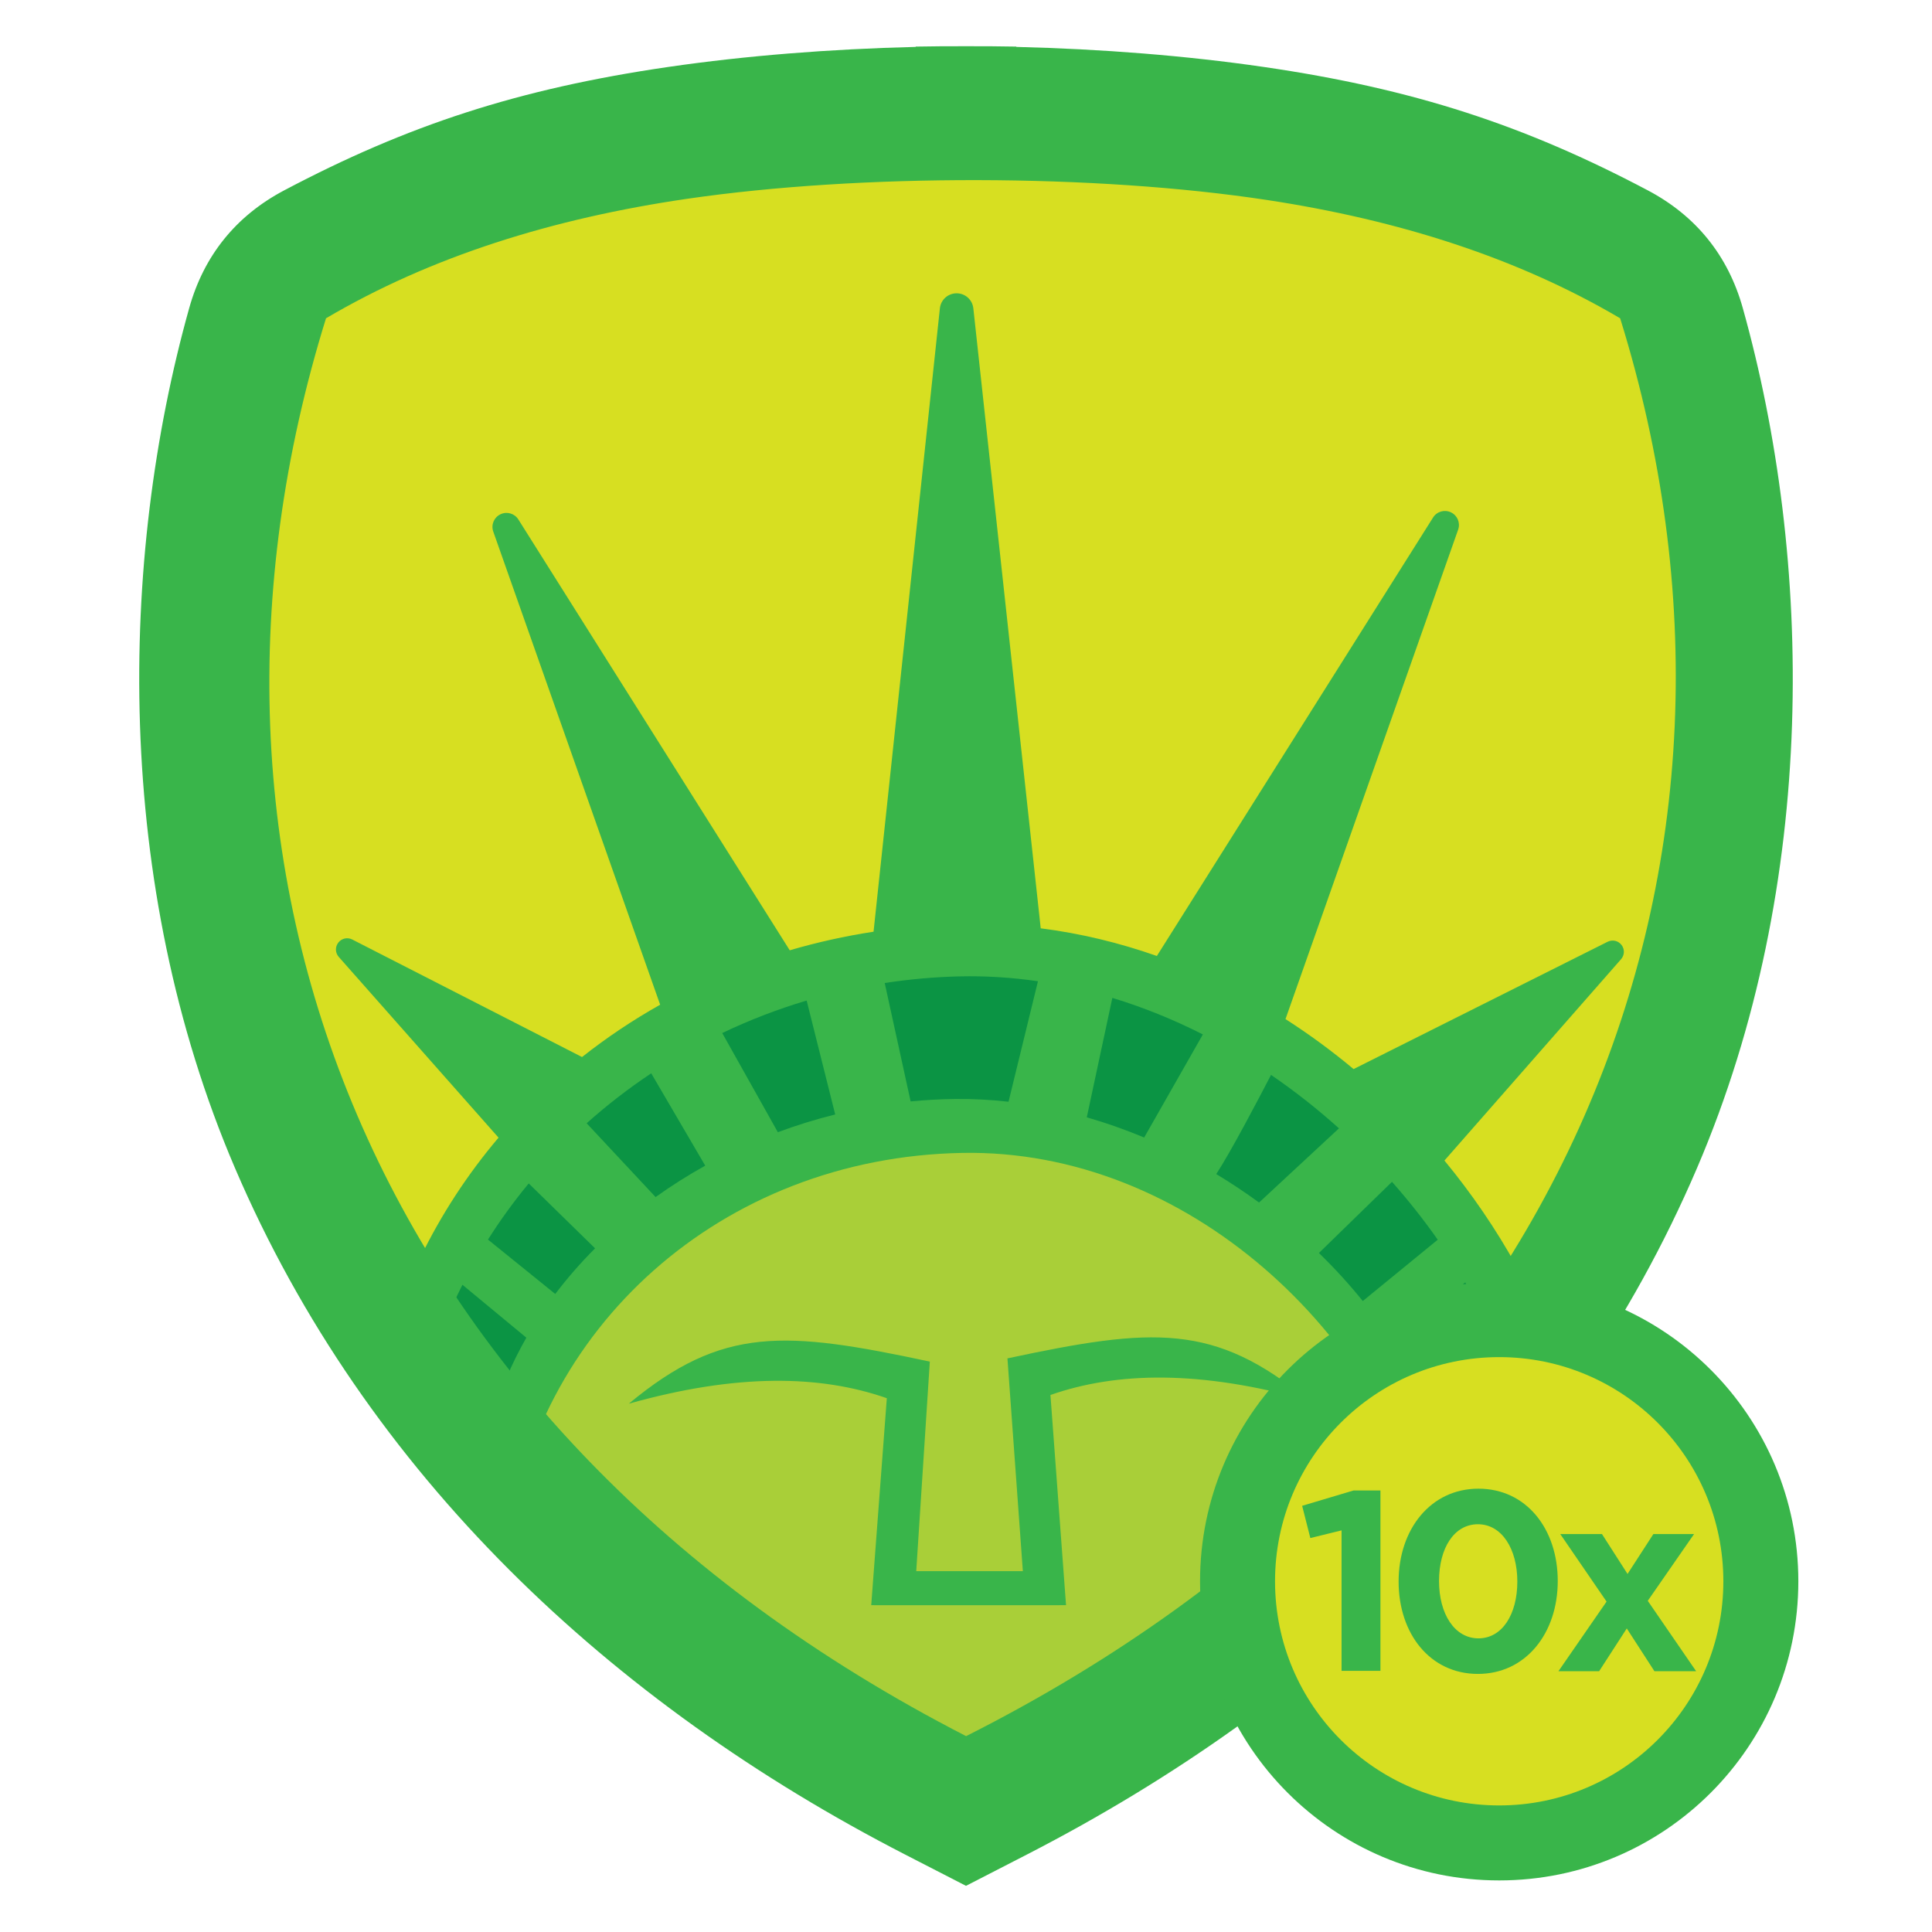 <?xml version="1.0" encoding="UTF-8"?>
<!DOCTYPE svg PUBLIC "-//W3C//DTD SVG 1.1//EN" "http://www.w3.org/Graphics/SVG/1.1/DTD/svg11.dtd">
<!-- Creator: CorelDRAW -->
<svg xmlns="http://www.w3.org/2000/svg" xml:space="preserve" width="152.4mm" height="152.4mm" version="1.1" style="shape-rendering:geometricPrecision; text-rendering:geometricPrecision; image-rendering:optimizeQuality; fill-rule:evenodd; clip-rule:evenodd"
viewBox="0 0 6533.67 6533.67"
 xmlns:xlink="http://www.w3.org/1999/xlink"
 xmlns:xodm="http://www.corel.com/coreldraw/odm/2003">
 <defs>
  <style type="text/css">
   <![CDATA[
    .fil0 {fill:none}
    .fil3 {fill:#0B9444}
    .fil2 {fill:#39B54A}
    .fil4 {fill:#A9CF38}
    .fil1 {fill:#D7DF21}
    .fil5 {fill:#39B54A;fill-rule:nonzero}
   ]]>
  </style>
 </defs>
 <g id="Capa_x0020_1">
  <g id="_2208097083792">
   <rect class="fil0" x="-0" y="-0" width="6533.67" height="6533.67"/>
   <path class="fil1" d="M2273.48 265.83c258.21,-37.59 539.57,-59.93 825.39,-66.85l0 -1.05c55.83,-1 111.77,-1.42 167.67,-1.25l0.58 0c55.9,-0.17 111.84,0.24 167.67,1.25l0 1.05c285.83,6.93 567.18,29.27 825.39,66.85 500.84,72.9 872.16,195.03 1282.72,412.1 160.77,85.01 267.72,217.59 316.76,392.71 234.38,836.97 254.5,1918.83 -152.31,2869.6 -438.46,1024.74 -1256.8,1788.43 -2237.66,2292.65l-34.91 17.94 0 0.08 -8.16 4.12 -158.33 81.39 -1.47 0.61 -1.48 -0.61 -158.32 -81.39 -8.16 -4.12 0 -0.08 -34.91 -17.94c-980.86,-504.22 -1799.2,-1267.9 -2237.65,-2292.65 -406.81,-950.77 -386.7,-2032.63 -152.31,-2869.6 49.04,-175.12 155.99,-307.7 316.76,-392.71 410.55,-217.07 781.88,-339.2 1282.72,-412.1z"/>
   <path class="fil2" d="M5299.85 4675.44c-460.35,663.26 -1100.22,1182.22 -1830.14,1557.44l-34.91 17.94 0 0.08 -8.16 4.12 -158.33 81.39 -1.47 0.61 -1.48 -0.61 -158.32 -81.39 -8.16 -4.12 0 -0.08 -34.91 -17.94c-713.4,-366.73 -1340.77,-870.77 -1798.6,-1512.63 64.44,-328.39 211.3,-626.06 420.59,-872.94l-540.31 -611.16c-12.19,-13.79 -12.84,-33.83 -1.55,-48.38 11.28,-14.55 30.86,-18.9 47.25,-10.52l777.01 397.44c82.64,-65.32 170.91,-124.55 264.18,-176.96l-564.4 -1599.97c-8.07,-22.88 2.22,-47.88 24.06,-58.45 21.84,-10.58 47.85,-3.13 60.78,17.4l917.77 1457.01c91.66,-26.85 186.26,-48 283.43,-62.87l224.33 -2108.07c3.09,-29.04 27.32,-50.85 56.52,-50.88 29.2,-0.03 53.47,21.72 56.63,50.75l227.88 2096.74c134.62,17.12 266.03,48.94 392.79,93.55l933.99 -1482.76c12.93,-20.53 38.94,-27.98 60.78,-17.41 21.84,10.57 32.13,35.57 24.06,58.45l-582.75 1651.98 -1.14 3.13c80.14,51.33 157.08,107.91 230.32,169.07l858.81 -430.4c16.45,-8.24 35.97,-4.02 47.25,10.53 11.28,14.54 10.59,34.54 -1.56,48.38l-597.26 680.81c184.52,223.53 327.63,479.99 415.02,750.72z"/>
   <path class="fil3" d="M3243.26 3302c89.6,-2.2 178.77,3.58 266.91,16.39l-99.51 407.47c-59.75,-6.71 -119.79,-9.97 -179.83,-9.32 -50.78,0.56 -101.25,3.4 -151.26,8.31l-87.61 -400.47c82.34,-12.63 166.22,-20.29 251.3,-22.38zm518.5 72.7c104.87,31.87 207.32,73.41 306.11,123.57l-198.5 348.62c-63.45,-26.52 -128.27,-49.4 -194.06,-68.27l86.45 -403.92zm536.64 260.42c80.27,54.85 157.1,115.39 229.75,180.77l-270.29 250.85c-46.67,-34.14 -94.97,-66.32 -144.7,-96.24 48.25,-73.68 139.35,-246.83 185.24,-335.38zm409.06 361.59c55.23,62.43 107,127.83 154.69,195.78l-253.47 207.38c-45.59,-56.59 -95.24,-110.91 -148.35,-162.45l247.13 -240.71zm247.65 340.19c26.42,44.81 51.15,90.46 74.03,136.86l-246.41 190.41c-21.14,-40.56 -44.43,-80.44 -69.56,-119.56l241.95 -207.71zm-3453.99 147.98c18.95,-47.66 39.82,-94.4 62.74,-140.02l216.17 178.95c-25.17,44.07 -47.66,89.31 -67.22,135.58l-211.69 -174.51zm149.13 -292.82c41.8,-66.17 87.89,-129.57 137.83,-189.91l224.37 219.53c-48.78,48.83 -93.83,100.38 -134.65,154.3l-227.56 -183.92zm333.74 -393.38c68.39,-61.19 141.38,-117.67 218.36,-168.89l182.63 312.21c-58.37,32.46 -114.45,68.01 -167.86,106.29l-233.13 -249.61zm458.45 -305.14c91.46,-43.67 186.92,-80.51 285.52,-109.88l96.57 385.28c-66.12,16.43 -130.9,36.51 -193.96,59.98l-188.13 -335.37z"/>
   <path class="fil4" d="M4849.41 5223.16c-394.06,408.32 -864.43,744.85 -1379.71,1009.73l-34.91 17.94 0 0.08 -8.16 4.12 -158.33 81.39 -1.47 0.61 -1.48 -0.61 -158.32 -81.39 -8.16 -4.12 0 -0.08 -34.91 -17.94c-502.82,-258.47 -962.9,-585.17 -1351.02,-980.23 87.54,-760.15 726.18,-1338.79 1541.09,-1353.72 758.48,-13.89 1427.32,608.58 1595.36,1324.22zm-424.5 -487.03c-365.44,-102.73 -647.33,-97.34 -872.5,-18.56l52.74 710.81 -21.05 0 0 0.16 -493 0 -135.4 0 0 -0.11 -9.38 -0.01 52.77 -699.97c-225.17,-78.78 -507.06,-84.17 -872.5,18.56 317.5,-263.66 528.18,-246.86 1017.91,-142.32l-45.93 708.59 360.54 0 -52.12 -719.48c489.74,-104.54 700.41,-121.34 1017.91,142.32z"/>
   <path class="fil2" d="M2260.42 226.36c261.61,-38.08 546.66,-60.72 836.25,-67.73l0 -1.06c56.57,-1.01 113.24,-1.44 169.88,-1.26l0.59 0c56.64,-0.17 113.31,0.25 169.88,1.26l0 1.06c289.59,7.02 574.64,29.65 836.25,67.73 507.43,73.86 883.63,197.59 1299.59,417.52 162.88,86.12 271.24,220.45 320.93,397.87 237.47,847.98 257.84,1944.07 -154.31,2907.34 -444.23,1038.23 -1273.33,1811.96 -2267.09,2322.81l-35.36 18.18 0 0.08 -8.27 4.17 -160.41 82.46 -1.49 0.62 -1.5 -0.62 -160.41 -82.46 -8.27 -4.17 0 -0.08 -35.36 -18.18c-993.76,-510.85 -1822.86,-1284.58 -2267.08,-2322.81 -412.16,-963.27 -391.78,-2059.36 -154.32,-2907.34 49.69,-177.43 158.04,-311.75 320.93,-397.87 415.95,-219.93 792.16,-343.67 1299.59,-417.52zm64.88 445.73c-455.74,66.34 -867.62,195.02 -1222.79,404.29 -571.91,1839.52 132.53,3750.26 2164.72,4794.92 2053.34,-1036.2 2783.73,-2955.4 2211.82,-4794.92 -347.26,-204.61 -748.73,-332.18 -1192.42,-399.77 -583.31,-88.85 -1376.87,-89.59 -1961.33,-4.52z"/>
   <circle class="fil1" cx="5070" cy="5347.59" r="988.32"/>
   <path class="fil2" d="M5070 4335.94c558.71,0 1011.65,452.93 1011.65,1011.65 0,558.71 -452.93,1011.65 -1011.65,1011.65 -558.71,0 -1011.65,-452.93 -1011.65,-1011.65 0,-558.71 452.93,-1011.65 1011.65,-1011.65zm0 253.58c418.67,0 758.06,339.4 758.06,758.06 0,418.67 -339.4,758.06 -758.06,758.06 -418.67,0 -758.06,-339.4 -758.06,-758.06 0,-418.67 339.4,-758.06 758.06,-758.06z"/>
   <polygon class="fil5" points="5594.91,5651.63 5735.95,5651.63 5572.41,5413.68 5729.03,5187.85 5591.45,5187.85 5504.06,5322.83 5417.53,5187.85 5276.49,5187.85 5433.1,5416.28 5270.43,5651.63 5408.01,5651.63 5501.46,5507.13 "/>
   <path class="fil5" d="M4577.55 5040.48l-173.92 51.91 27.69 109.02 105.56 -25.96 0 475.04 131.52 0 0 -610.01 -90.85 0zm690.49 306.31c0,-176.52 -106.43,-312.36 -268.24,-312.36 -161.81,0 -269.96,137.58 -269.96,314.09 0,176.52 106.43,312.36 268.24,312.36 161.81,0 269.96,-137.58 269.96,-314.09zm-136.71 1.73c0,110.76 -51.05,192.09 -131.53,192.09 -80.47,0 -133.25,-82.2 -133.25,-193.82 0,-111.62 51.05,-192.09 131.52,-192.09 80.47,0 133.25,83.06 133.25,193.82z"/>
  </g>
 </g>
</svg>

